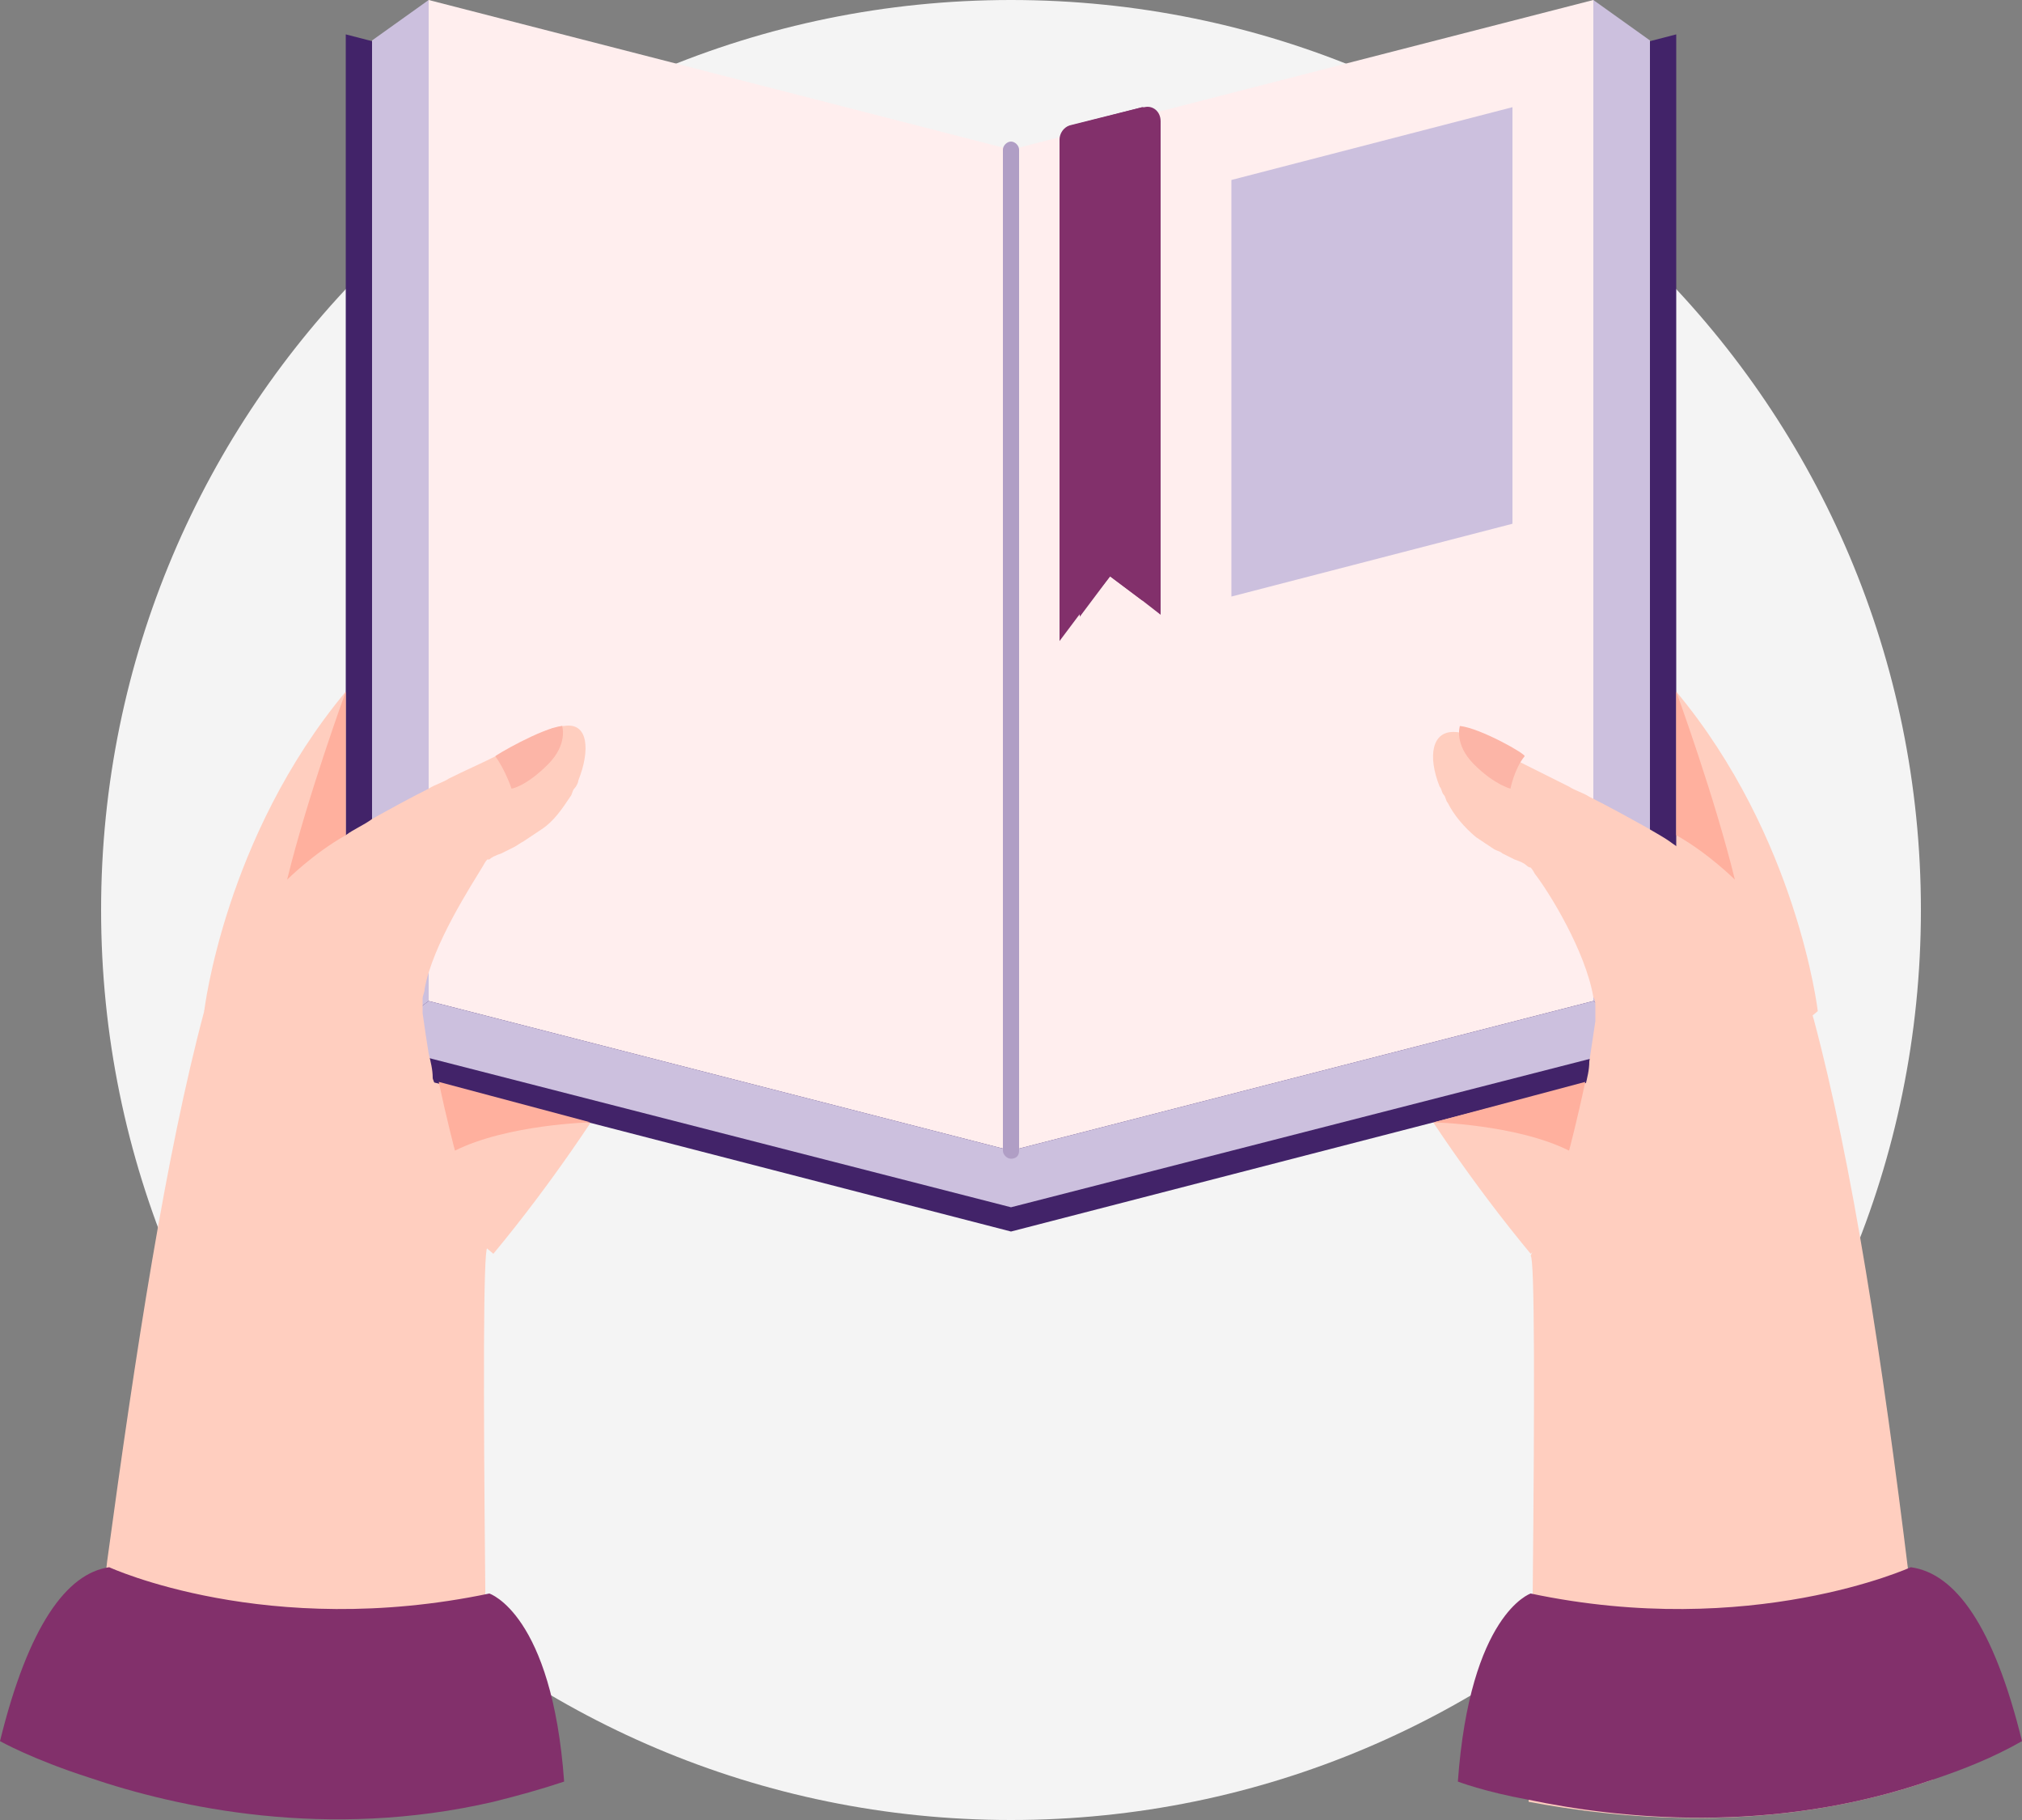 <svg width="100" height="90" viewBox="0 0 100 90" fill="none" xmlns="http://www.w3.org/2000/svg">
<rect x="0" y="0" width="100" height="90" fill="#808080" stroke="none"/>
<path d="M50 90C74.853 90 95 69.853 95 45C95 20.147 74.853 0 50 0C25.147 0 5 20.147 5 45C5 69.853 25.147 90 50 90Z" fill="#F4F4F4"/>
<path d="M82.9 34.2L66.5 48.1C66.5 48.1 69.9 55 75.7 62L89.9 50C89.9 50 88.9 41.4 82.9 34.2Z" fill="#FFCEBF"/>
<path d="M17.1 34.2L33.6 48.1C33.6 48.1 30.2 55 24.4 62L10.1 50C10.1 50 11.1 41.4 17.1 34.2Z" fill="#FFCEBF"/>
<path d="M82.9 52.4L50 60.9V10.2L82.9 1.7V52.4Z" fill="#422369"/>
<path d="M50 60.9L17.1 52.4V1.7L50 10.2V60.9Z" fill="#422369"/>
<path d="M78.8 49.5L50 56.9V7.4L78.8 0V49.5Z" fill="#FFEEEE"/>
<path d="M74.8 25.9L60.9 29.5V8.9L74.8 5.3V25.9Z" fill="#CCC0DE"/>
<path d="M57.4 6V30.4L56.5 29.7L54.9 28.5L53.3 30.5L52.4 31.7V6.9C52.4 6.6 52.6 6.3 52.9 6.2L53.3 6.1L56.5 5.3H56.6C57 5.2 57.4 5.5 57.4 6Z" fill="#82306B"/>
<path d="M56.5 5.3V29.7L54.9 28.5L53.4 30.5V6.1L56.5 5.3Z" fill="#82306B"/>
<path d="M78.8 49.5L81.6 51.6V2L78.8 0V49.5Z" fill="#CCC0DE"/>
<path d="M50 59.7L81.6 51.6L78.8 49.5L50 56.9V59.7Z" fill="#CCC0DE"/>
<path d="M50 56.9L21.2 49.5V0L50 7.4V56.9Z" fill="#FFEEEE"/>
<path d="M21.2 49.5L18.4 51.6V2L21.2 0V49.5Z" fill="#CCC0DE"/>
<path d="M50 59.7L18.4 51.6L21.2 49.5L50 56.9V59.7Z" fill="#CCC0DE"/>
<path d="M28.6 38.6C28.6 38.7 28.5 38.9 28.4 39C28.3 39.1 28.3 39.3 28.2 39.4C27.8 40 27.4 40.6 26.8 41C26.5 41.2 26.2 41.4 25.9 41.6C25.7 41.7 25.6 41.8 25.4 41.9C25.2 42 25 42.1 24.8 42.2C24.5 42.3 24.3 42.4 24.2 42.5H24.1C24.1 42.5 24 42.6 23.9 42.8C23.3 43.8 21.4 46.7 21 48.9C21 49.1 20.9 49.2 20.9 49.4C20.9 49.7 20.9 49.9 20.9 50.1C21 50.8 21.1 51.5 21.2 52.1C21.3 52.5 21.4 52.9 21.4 53.3C21.4 53.4 21.5 53.5 21.5 53.7C21.5 53.9 21.6 54.2 21.7 54.4C21.8 55 22 55.5 22.1 56C22.2 56.3 22.3 56.6 22.3 56.7C23.2 59.7 24.1 61.7 24.1 61.7C23.9 61.8 23.9 68.8 24 78.5C24 81.7 24.1 85.2 24.2 88.8C16 90.7 8.6 89.1 4.2 87.6C4.5 84.1 4.9 80.6 5.3 77.2C6.7 66.9 8.2 57.1 10.1 50C10.8 47.3 12.3 45.2 14.2 43.5C15.1 42.7 16 42 17.1 41.3C17.5 41 18 40.8 18.4 40.5C19.3 40 20.2 39.5 21.2 39C21.5 38.8 21.9 38.7 22.2 38.5C23 38.1 23.7 37.8 24.5 37.4C25.3 37 26.1 36.6 26.9 36.2C27 36.1 27.2 36.1 27.3 36H27.4C27.5 36 27.7 35.9 27.8 35.9H27.9C29.1 35.7 29.2 37.1 28.6 38.6Z" fill="#FFCEBF"/>
<path d="M27.8 35.9C27.8 35.9 28.1 36.8 27.1 37.8C26 38.9 25.3 39 25.3 39C25.3 39 25 38.1 24.5 37.4C24.4 37.4 26.8 36 27.8 35.9Z" fill="#FCB5A7"/>
<path d="M29.2 55.5C29.2 55.5 25.1 55.6 22.5 56.9C22.5 56.9 22.1 55.4 21.7 53.5L29.2 55.5Z" fill="#FFB09E"/>
<path d="M17.1 34.2C17.1 34.2 15.2 39.4 14.2 43.5C14.2 43.5 15.5 42.2 17.1 41.3V34.2Z" fill="#FFB09E"/>
<path d="M95.6 88C87.6 90.8 79.9 89.9 75.6 89.1C75.7 85.5 75.7 82 75.8 78.9C75.9 69.1 75.9 62.2 75.7 62.1C75.7 62.1 76.6 60.1 77.5 57.1C77.5 57 77.6 56.7 77.7 56.4C77.7 56.2 77.8 56.1 77.8 55.9C77.9 55.5 78 55.2 78.1 54.8C78.2 54.6 78.2 54.4 78.3 54.1C78.3 54 78.4 53.9 78.4 53.7C78.5 53.3 78.6 52.9 78.6 52.5C78.7 51.8 78.8 51.2 78.9 50.5C78.9 50.3 78.9 50 78.9 49.8C78.9 49.6 78.9 49.5 78.8 49.3C78.4 47 76.6 44.1 75.9 43.2C75.8 43 75.7 42.9 75.7 42.9C75.7 42.9 75.6 42.9 75.5 42.8C75.4 42.7 75.2 42.6 74.9 42.5C74.7 42.4 74.5 42.3 74.3 42.2C74.2 42.1 74.1 42.1 73.9 42C73.6 41.8 73.3 41.6 73 41.4C72.4 40.9 71.9 40.3 71.6 39.7C71.5 39.6 71.5 39.4 71.4 39.3C71.3 39.2 71.3 39 71.2 38.9C70.6 37.4 70.8 36.1 72 36.2C72.2 36.2 72.3 36.3 72.5 36.3C72.6 36.3 72.8 36.4 72.9 36.5C73.6 36.9 74.4 37.2 75.1 37.6C75.1 37.6 75.2 37.6 75.2 37.7C76 38.1 76.8 38.5 77.6 38.9C77.9 39.1 78.3 39.2 78.6 39.4C79.6 39.9 80.5 40.4 81.4 40.9C81.9 41.2 82.3 41.4 82.7 41.7C83.7 42.4 84.7 43.1 85.6 43.9C87.5 45.6 88.9 47.7 89.7 50.4C91.6 57.5 93.1 67.3 94.4 77.9C95 81 95.3 84.4 95.6 88Z" fill="#FFCEBF"/>
<path d="M72.2 35.9C72.2 35.9 71.9 36.8 72.9 37.8C73.9 38.8 74.7 39 74.7 39C74.7 39 74.9 38 75.4 37.4C75.5 37.3 73.2 36 72.2 35.9Z" fill="#FCB5A7"/>
<path d="M70.9 55.5C70.9 55.5 75 55.6 77.6 56.9C77.6 56.9 78 55.4 78.4 53.5L70.9 55.5Z" fill="#FFB09E"/>
<path d="M82.9 34.2C82.9 34.2 84.8 39.4 85.8 43.5C85.8 43.5 84.5 42.2 82.9 41.3V34.2Z" fill="#FFB09E"/>
<path d="M50 57.3C49.8 57.3 49.6 57.1 49.6 56.9V7.4C49.6 7.2 49.8 7 50 7C50.2 7 50.4 7.2 50.4 7.4V56.9C50.4 57.2 50.2 57.3 50 57.3Z" fill="#B09EC5"/>
<path d="M27.9 88.1C26.7 88.5 25.6 88.8 24.4 89.1C16.2 91 8.8 89.4 4.4 87.9C1.6 87 0 86.1 0 86.1C1.4 80.4 3.3 77.8 5.4 77.5C5.4 77.5 13.2 81.1 24.2 78.8C24.2 78.8 27.3 79.8 27.9 88.1Z" fill="#82306B"/>
<path d="M100 86.1C98.6 86.9 97.1 87.5 95.6 88C87.6 90.8 79.9 89.9 75.6 89C73.4 88.6 72.1 88.1 72.1 88.1C72.7 79.8 75.7 78.8 75.7 78.8C86.6 81.1 94.5 77.5 94.5 77.5C96.7 77.8 98.6 80.4 100 86.1Z" fill="#82306B"/>
</svg>
